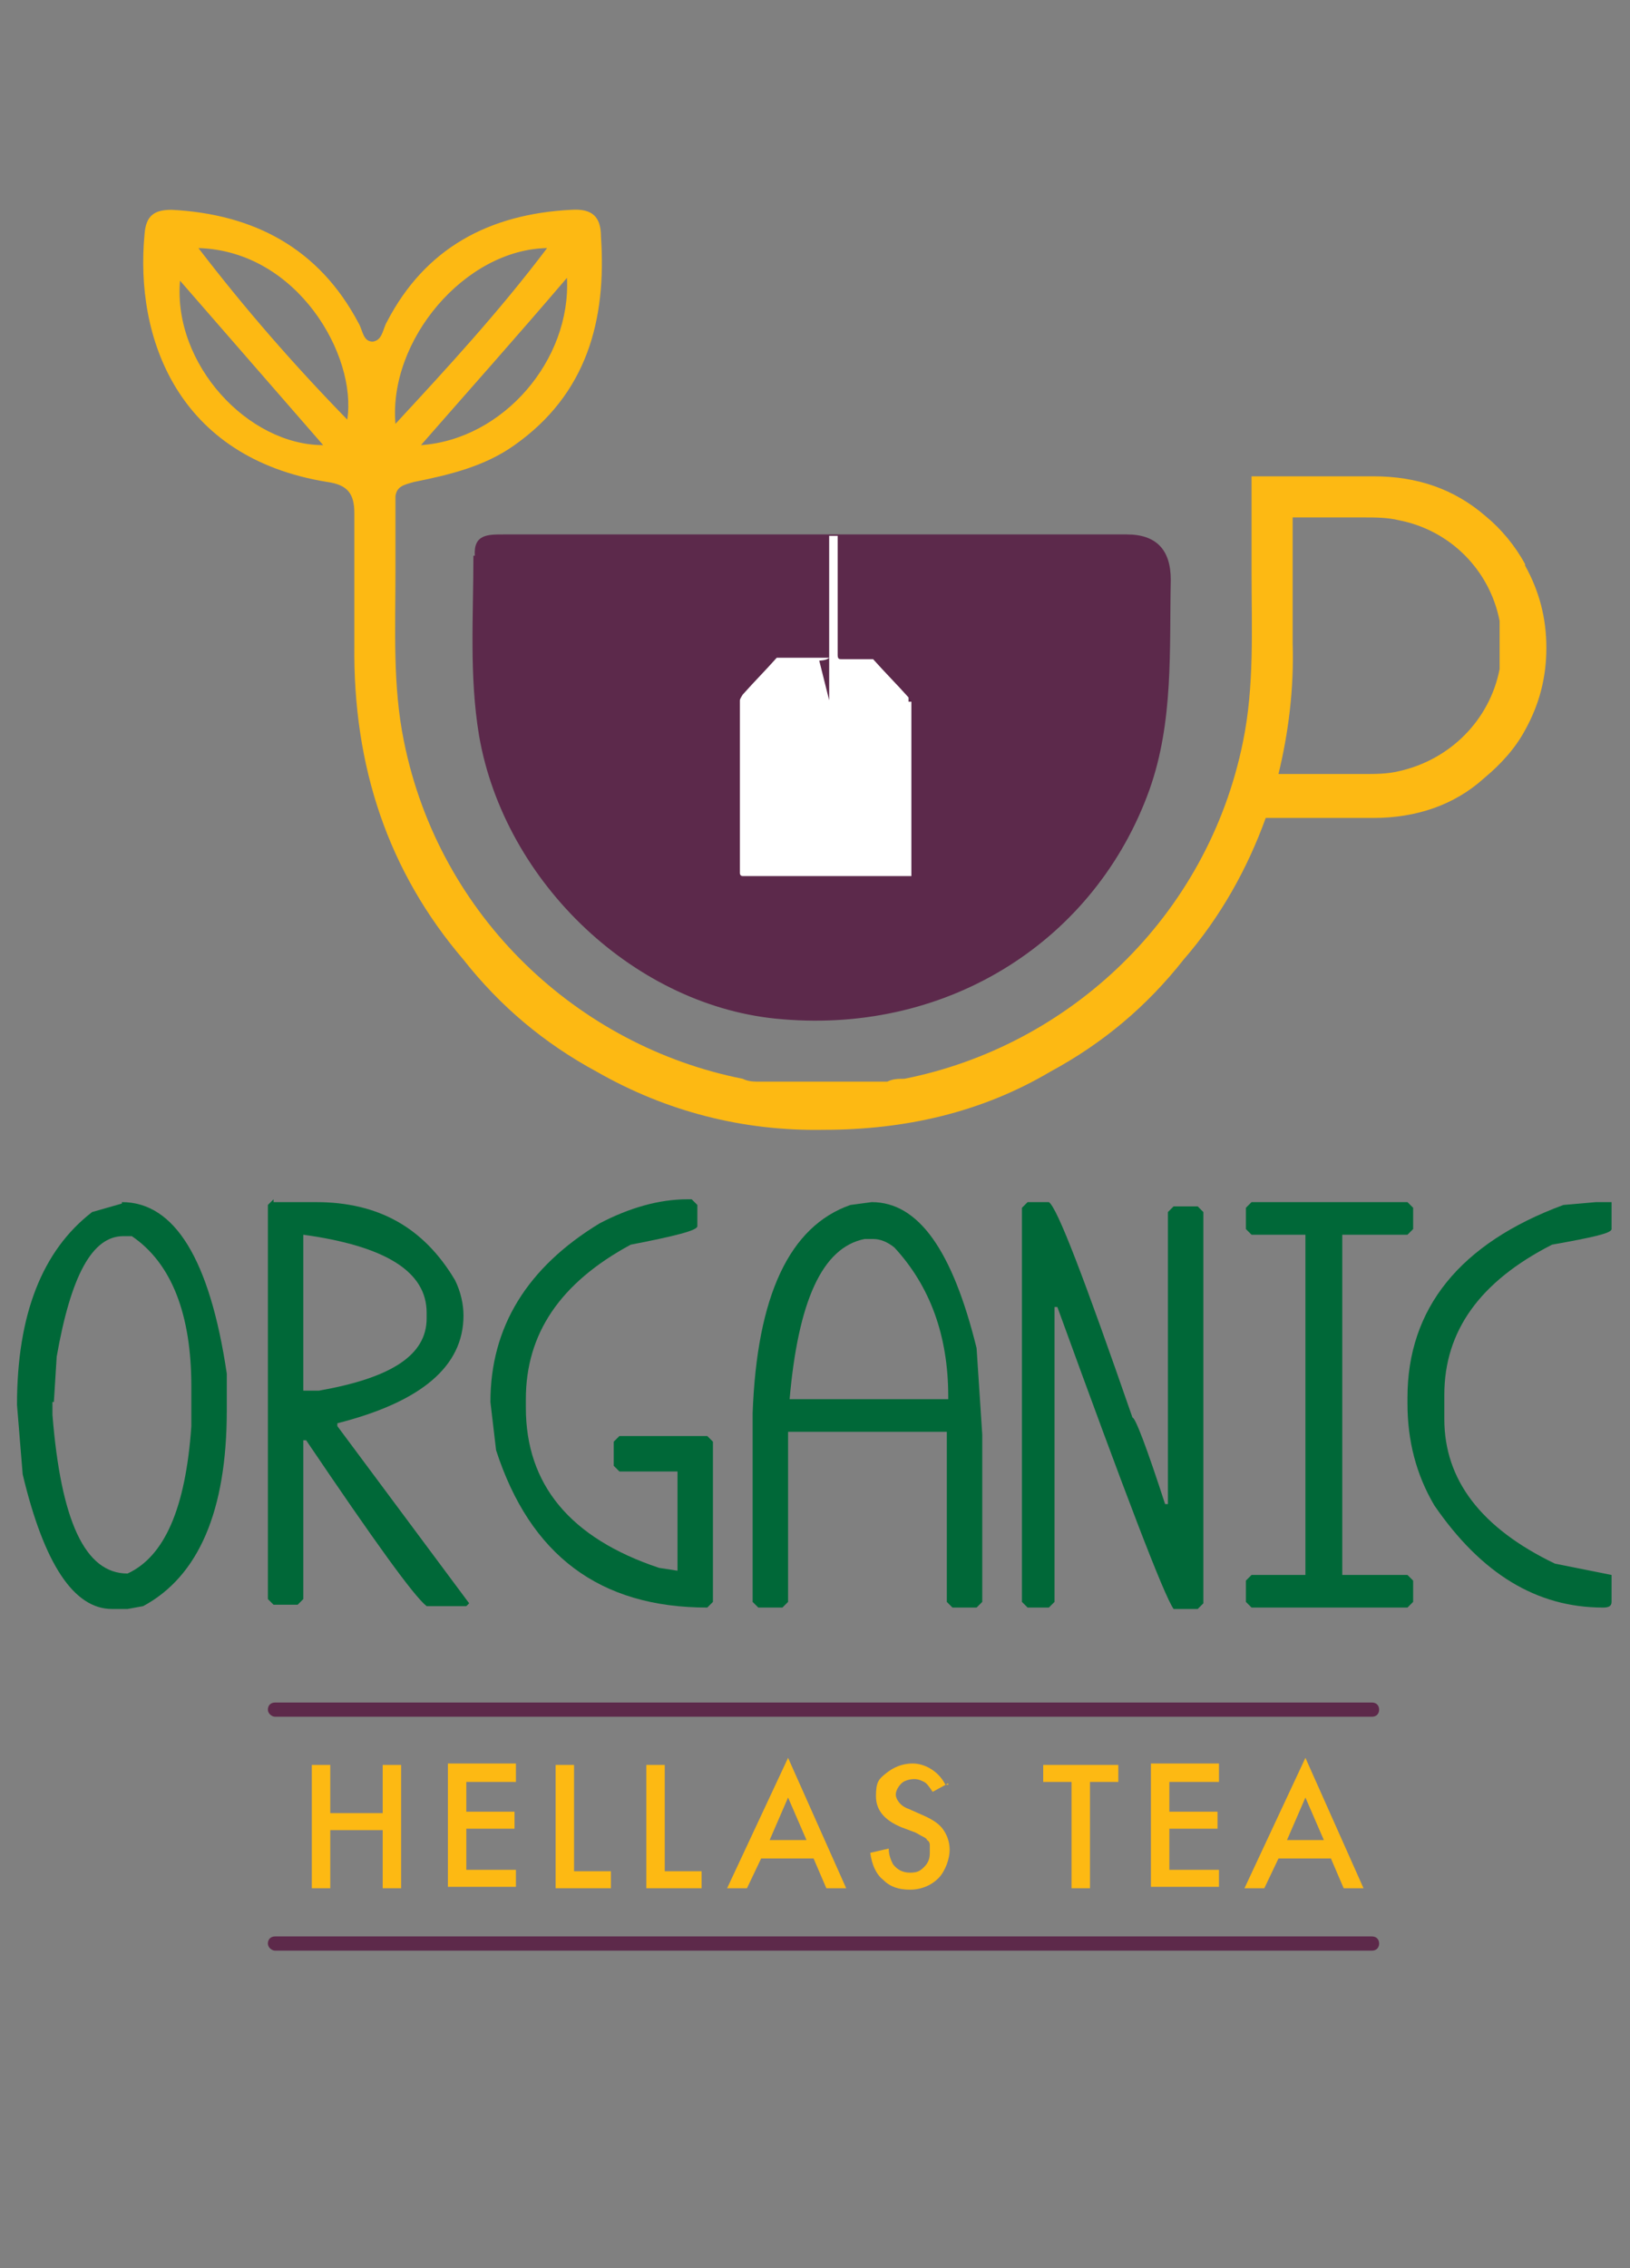 <?xml version="1.0" encoding="UTF-8"?> <svg xmlns="http://www.w3.org/2000/svg" id="Layer_1" version="1.1" viewBox="0 0 115 160"><rect x="0" y="0" width="115" height="160" fill="#808080" stroke="none"/><defs><style> .st0 { fill: #fdb913; } .st1 { fill: #fff; fill-rule: evenodd; } .st2 { fill: #5d294a; } .st3 { fill: #006838; } .st4 { fill: #5c294b; } </style></defs><path class="st0" d="M107.6,39.8c-.7-1.3-1.7-2.5-2.8-3.4-2.2-1.9-4.8-2.8-7.9-2.8h-8.6v6.8c0,4,.2,8-.6,11.9-2.5,12.4-12.3,21.5-23.9,23.8h0c-.4,0-.8,0-1.2.2h-.3c-.3,0-.6,0-1,0h-6.4c-.3,0-.6,0-1,0h-.3c-.4,0-.8,0-1.2-.2h0c-11.6-2.3-21.4-11.4-23.9-23.8-.8-3.9-.6-7.9-.6-11.9v-5.4c.1-.7.6-.8,1.3-1,2.5-.5,5-1.1,7.1-2.6,5.1-3.6,6.5-8.8,6.1-14.7,0-1.4-.6-2-2.1-1.9-5.8.3-10.3,2.7-13,7.9-.3.5-.3,1.3-1,1.4-.7,0-.7-.8-1-1.3-2.8-5.3-7.4-7.7-13.2-8-1.2,0-1.8.4-1.9,1.7-.7,7.3,2.3,15.8,12.9,17.5,1.4.2,1.9.8,1.9,2.2v9.3c-.1,8.6,2.4,16,7.7,22.2,2.6,3.3,5.7,5.9,9.4,7.9,4.9,2.8,10.3,4.2,16,4.1,5.7,0,11.1-1.2,16-4.1,3.7-2,6.8-4.6,9.4-7.9,2.6-3,4.5-6.4,5.8-10h7.6c3,0,5.7-.9,7.8-2.8,1.2-1,2.2-2.1,2.9-3.4,1-1.8,1.5-3.7,1.5-5.8s-.5-4-1.5-5.8h0ZM29.7,31.4c3.5-4,6.8-7.7,10.3-11.8.3,5.8-4.5,11.4-10.3,11.8h0ZM38.6,17.5c-3.4,4.5-7,8.4-10.7,12.4-.5-5.9,4.9-12.3,10.7-12.4h0ZM12.7,19.8c3.4,3.9,6.7,7.7,10.1,11.6-5.3,0-10.6-5.7-10.1-11.6ZM24.5,29.6c-3.8-3.9-7.2-7.8-10.5-12.1,7,.2,11.2,7.6,10.5,12.1ZM95,54.6h-4.8c.7-2.9,1.1-6,1-9.2v-8.9h5c.8,0,1.7,0,2.5.2,3.6.7,6.4,3.5,7.1,7.1h0v.4h0v.4h0v1.8h0v.4h0v.4h0c-.7,3.6-3.5,6.4-7.1,7.2-.8.2-1.7.2-2.5.2h-1.2Z"></path><path class="st4" d="M33.4,39.3c0,4.2-.3,8.4.4,12.6,1.8,10.4,11.1,19.2,21.4,20,11.8,1,22.1-5.6,25.9-16.2,1.7-4.8,1.4-9.8,1.5-14.8q0-3.2-3.1-3.2h-44c-1.1,0-2.1,0-2,1.5h-.1Z"></path><g><path class="st3" d="M8.6,84.8c3.7,0,6.2,4,7.4,12.1v2.6c0,7.1-2,11.7-5.9,13.8l-1.1.2h-1.1c-2.7,0-4.8-3.2-6.3-9.5l-.4-4.9c0-6.4,1.8-10.9,5.3-13.6l2.1-.6h0ZM3.7,99v.8c.6,7.5,2.3,11.2,5.3,11.2,2.6-1.2,4.1-4.6,4.5-10.4v-2.8c0-5.1-1.4-8.7-4.2-10.6h-.6c-2.2,0-3.7,2.8-4.7,8.5l-.2,3.2h-.1Z"></path><path class="st3" d="M19.3,84.8h3c4.4,0,7.6,1.8,9.8,5.5.4.8.6,1.7.6,2.5,0,3.6-3,6.1-8.9,7.6v.2l9.3,12.5-.2.2h-2.8c-.9-.7-3.7-4.6-8.5-11.7h-.2v11.2l-.4.4h-1.7l-.4-.4v-27.8l.4-.4h0v.2ZM21.4,87.1v11h1.1c5.1-.9,7.6-2.5,7.6-5.1v-.4c0-2.9-2.9-4.7-8.7-5.5h0Z"></path><path class="st3" d="M48.4,84.6h.4l.4.4v1.5c0,.3-1.6.7-4.7,1.3-5,2.7-7.4,6.3-7.4,10.9v.6c0,5.4,3.1,9.2,9.4,11.3l1.3.2v-7h-4.1l-.4-.4v-1.7l.4-.4h6.2l.4.4v11.3l-.4.4c-7.6,0-12.5-3.7-14.9-11.1l-.4-3.4c0-5.3,2.6-9.5,7.7-12.6,2.1-1.1,4.2-1.7,6.2-1.7h0Z"></path><path class="st3" d="M61.5,84.8c3.3,0,5.7,3.4,7.4,10.3l.4,6.1v11.8l-.4.4h-1.7l-.4-.4v-12h-11.2v12l-.4.4h-1.7l-.4-.4v-13.3c.3-8.3,2.6-13.2,6.9-14.7l1.5-.2h0ZM55.7,98.7h11.2v-.2c0-4.3-1.3-7.8-3.8-10.5-.5-.4-1-.6-1.5-.6h-.6c-3,.6-4.7,4.4-5.3,11.4h0Z"></path><path class="st3" d="M72.5,84.8h1.5c.6.4,2.5,5.4,5.9,15.2.2,0,1,2.1,2.3,6.1h.2v-20.6l.4-.4h1.7l.4.4v27.6l-.4.4h-1.7c-.7-1-3.4-8.1-8.2-21.3h-.2v20.8l-.4.4h-1.5l-.4-.4v-27.8l.4-.4h0Z"></path><path class="st3" d="M88.3,84.8h11l.4.4v1.5l-.4.4h-4.6v24h4.6l.4.4v1.5l-.4.4h-11l-.4-.4v-1.5l.4-.4h3.8v-24h-3.8l-.4-.4v-1.5l.4-.4Z"></path><path class="st3" d="M112.6,84.8h1.1v1.9c0,.3-1.4.6-4.2,1.1-5.1,2.6-7.6,6.1-7.6,10.6v1.7c0,4.3,2.6,7.7,7.8,10.2l4,.8v1.9c0,.3-.2.4-.6.4-4.7,0-8.6-2.4-11.9-7.2-1.3-2.2-1.9-4.6-1.9-7.2v-.4c0-6.3,3.7-10.9,11-13.6l2.3-.2h0Z"></path></g><g><path class="st0" d="M23.3,127.9h3.7v-3.4h1.3v8.7h-1.3v-4.1h-3.7v4.1h-1.3v-8.7h1.3v3.4Z"></path><path class="st0" d="M36.4,125.7h-3.5v2.1h3.4v1.2h-3.4v2.9h3.5v1.2h-4.8v-8.7h4.8v1.2h0Z"></path><path class="st0" d="M40.5,124.5v7.5h2.6v1.2h-3.9v-8.7h1.3Z"></path><path class="st0" d="M46.9,124.5v7.5h2.6v1.2h-3.9v-8.7h1.3Z"></path><path class="st0" d="M57.4,131.1h-3.7l-1,2.1h-1.4l4.3-9.2,4.1,9.2h-1.4s-.9-2.1-.9-2.1ZM56.9,129.8l-1.3-3-1.3,3h2.6Z"></path><path class="st0" d="M66.9,125.8l-1.1.6c-.2-.3-.4-.6-.6-.7-.2-.1-.4-.2-.7-.2s-.7.1-.9.3-.4.5-.4.8.3.8.9,1l.9.4c.7.3,1.2.6,1.5,1s.5.9.5,1.5-.3,1.5-.8,2-1.2.8-2,.8-1.4-.2-1.9-.7c-.5-.4-.8-1.1-.9-1.9l1.3-.3c0,.5.2.9.3,1.1.3.4.7.6,1.2.6s.7-.1,1-.4c.3-.3.4-.6.4-1v-.5c0-.1,0-.3-.2-.4,0-.1-.2-.2-.4-.3-.2-.1-.3-.2-.6-.3l-.8-.3c-1.2-.5-1.8-1.2-1.8-2.2s.2-1.2.7-1.6c.5-.4,1.1-.7,1.9-.7s1.8.5,2.3,1.5h.2Z"></path><path class="st0" d="M76.9,125.7v7.5h-1.3v-7.5h-2v-1.2h5.3v1.2h-2Z"></path><path class="st0" d="M86,125.7h-3.5v2.1h3.4v1.2h-3.4v2.9h3.5v1.2h-4.8v-8.7h4.8v1.2h0Z"></path><path class="st0" d="M93.9,131.1h-3.7l-1,2.1h-1.4l4.3-9.2,4.1,9.2h-1.4l-.9-2.1h0ZM93.4,129.8l-1.3-3-1.3,3h2.6Z"></path></g><path class="st2" d="M96.9,121.1H19.4c-.2,0-.5-.2-.5-.5s.2-.5.5-.5h77.4c.3,0,.5.2.5.5s-.2.5-.5.5Z"></path><path class="st2" d="M96.9,137.6H19.4c-.2,0-.5-.2-.5-.5s.2-.5.5-.5h77.4c.3,0,.5.2.5.5s-.2.5-.5.5Z"></path><path class="st1" d="M64.1,49.5c0,0,0-.2,0-.3-.8-.9-1.7-1.8-2.5-2.7,0,0-.2,0-.3,0h-1.9c-.2,0-.3,0-.3-.3v-8.4h-.6v8.7h0v2.9l-.7-2.8s.5,0,.7-.2h-3.5c-.8,0-.2,0-.2,0-.8.9-1.6,1.7-2.4,2.6,0,0-.2.3-.2.4v12.2c0,0,0,.2.2.2h11.4c3.6,0,.4,0,.5,0,0,0,0-.3,0-.5v-12h0v.2Z"></path></svg> 
